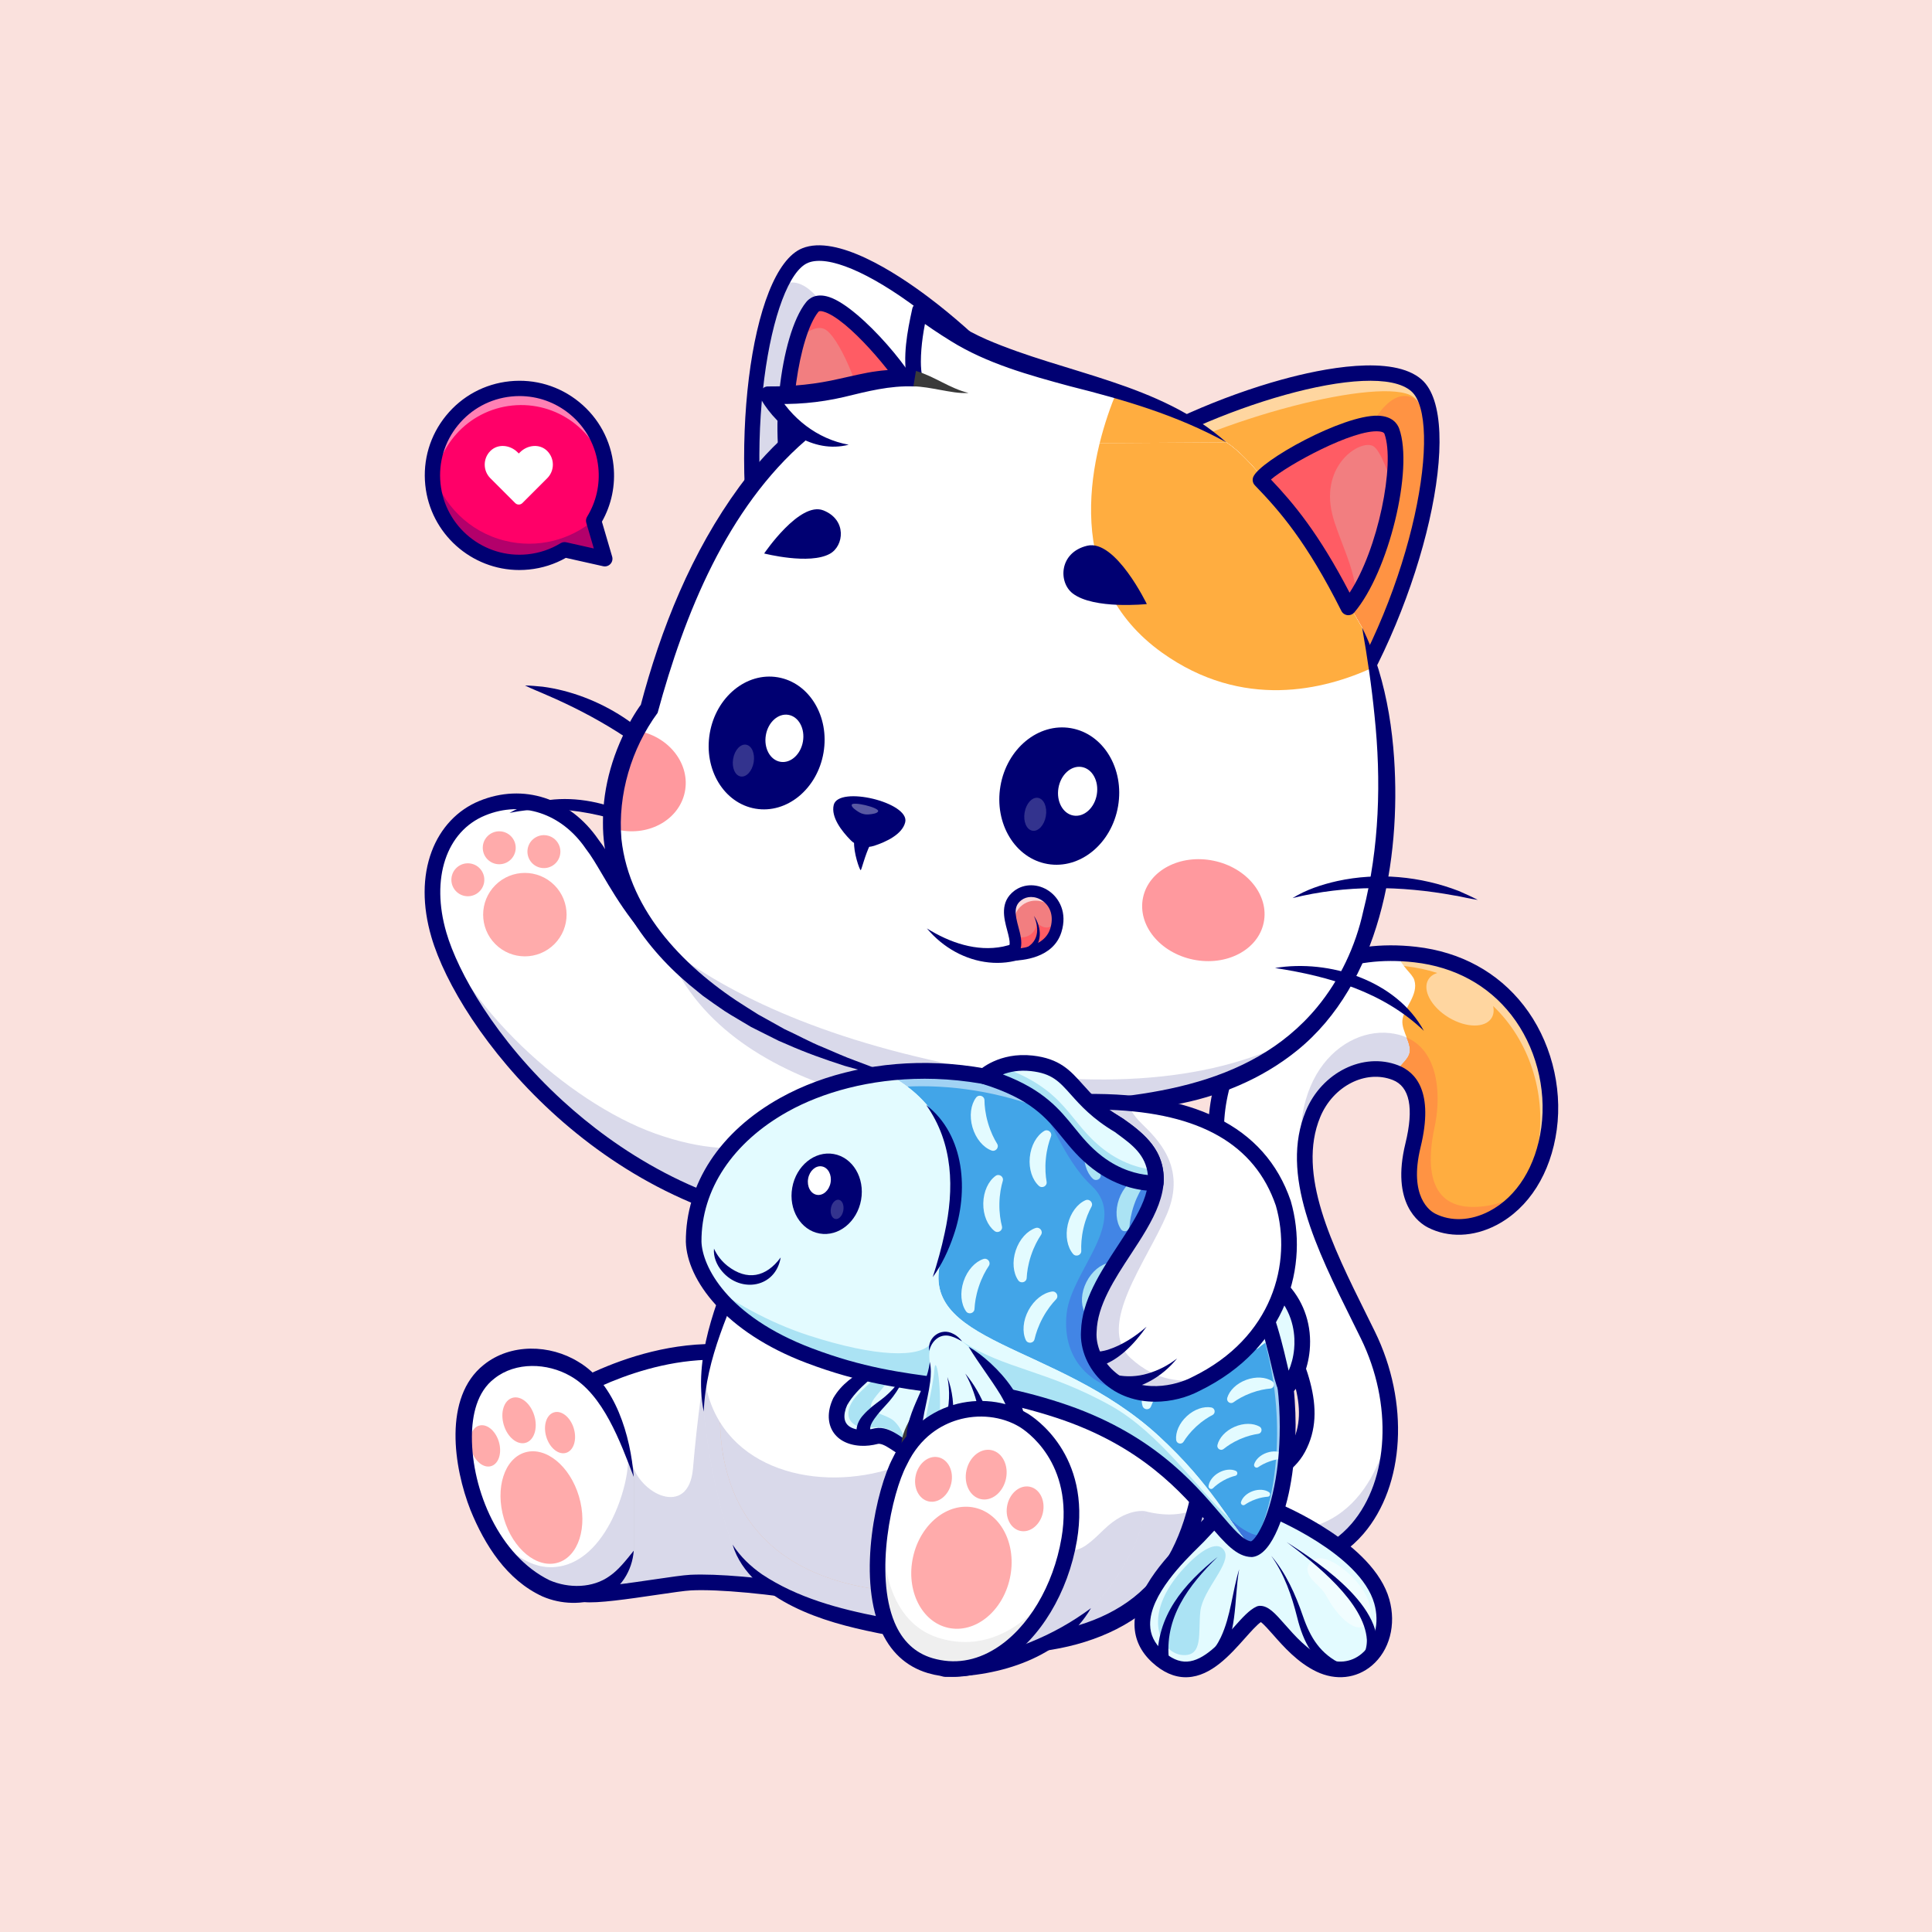 <?xml version="1.0" encoding="UTF-8"?>
<svg id="Réteg_2" data-name="Réteg 2" xmlns="http://www.w3.org/2000/svg" viewBox="0 0 4000 4000">
  <defs>
    <style>
      .cls-1 {
        fill: #000072;
      }

      .cls-1, .cls-2, .cls-3, .cls-4, .cls-5, .cls-6, .cls-7, .cls-8, .cls-9, .cls-10, .cls-11, .cls-12, .cls-13, .cls-14, .cls-15, .cls-16, .cls-17, .cls-18, .cls-19, .cls-20, .cls-21, .cls-22 {
        stroke-width: 0px;
      }

      .cls-2 {
        fill: #ff9343;
      }

      .cls-3 {
        fill: #f27e80;
      }

      .cls-4 {
        fill: #abe3f4;
      }

      .cls-5 {
        fill: #b25b36;
      }

      .cls-6 {
        fill: #3a3a3a;
      }

      .cls-7 {
        fill: #4285e5;
      }

      .cls-8 {
        fill: #ff0068;
      }

      .cls-9 {
        fill: #3c76dd;
      }

      .cls-10 {
        fill: #42a5e8;
      }

      .cls-11 {
        fill: #ffabab;
      }

      .cls-23 {
        opacity: .15;
      }

      .cls-24 {
        opacity: .2;
      }

      .cls-25 {
        opacity: .3;
      }

      .cls-12 {
        fill: #fae1dd;
      }

      .cls-26 {
        opacity: .35;
      }

      .cls-27 {
        opacity: .5;
      }

      .cls-28 {
        opacity: .7;
      }

      .cls-13 {
        fill: #ffad40;
      }

      .cls-14 {
        fill: #ff5c64;
      }

      .cls-15 {
        fill: #e0b299;
      }

      .cls-16 {
        fill: #f9d3b7;
      }

      .cls-17 {
        fill: #ff999e;
      }

      .cls-18 {
        fill: #fff;
      }

      .cls-19 {
        fill: #efefef;
      }

      .cls-20 {
        fill: #c97043;
      }

      .cls-21 {
        fill: #777782;
      }

      .cls-22 {
        fill: #e3fbff;
      }
    </style>
  </defs>
  <g id="Layer_1" data-name="Layer 1">
    <g>
      <rect class="cls-12" width="4000" height="4000"/>
      <g>
        <g>
          <path class="cls-18" d="M2288.96,3173.53c121.76,110.19,404.67,128.4,521.88-8.65,84.06-98.29,88.18-264.55,21.08-401.14-76.92-156.58-169.25-322.79-113.42-457.32,30.97-74.63,108.82-109.52,170.53-85.66,27.56,10.65,62.84,42.3,36.43,150.5-26.68,109.33,20.24,146.51,38.25,155.72,87.27,44.62,220.83-24.59,243.39-190.38,20.98-154.2-71.81-336.87-276.76-360.26-275.47-31.44-420,199.87-412.11,377.45,12.73,286.36,253.71,488.29,169.33,644.61-56.92,105.44-264.39,81.35-353.06-26.1"/>
          <path class="cls-18" d="M2288.95,3173.54c121.77,110.19,404.69,128.4,521.9-8.67,84.03-98.28,88.19-264.56,21.05-401.12-76.89-156.59-169.23-322.8-113.39-457.32,30.96-74.64,108.77-109.53,170.47-85.67h.04c27.57,10.64,62.87,42.29,36.46,150.47-26.7,109.35,20.22,146.54,38.25,155.72,87.24,44.62,220.81-24.59,243.36-190.36,20.98-154.19-71.79-336.86-276.76-360.25-12.93-1.49-25.61-2.4-37.99-2.73-250.72-7.1-381.63,210.94-374.09,380.17,12.71,286.34,253.7,488.28,169.31,644.58-56.9,105.45-264.38,81.37-353.07-26.08l-45.53,201.25Z"/>
          <path class="cls-18" d="M2288.94,3173.52c121.79,110.2,404.7,128.43,521.9-8.65,84.04-98.29,88.2-264.58,21.06-401.12-41.45-84.4-87.38-171.6-112.17-255.14v-.04c-.07-.25-.18-.47-.22-.72-21.03-71.16-26.66-139.63-1-201.42,30.97-74.64,108.77-109.56,170.45-85.69h.07c27.56,10.62,62.87,42.31,36.46,150.46-26.7,109.38,20.2,146.55,38.22,155.74,59.5,30.39,140.52,7.93,193.2-62.01,24.58-32.62,42.99-75.61,50.17-128.36,20.99-154.2-71.8-336.85-276.74-360.24-12.95-1.51-25.62-2.4-38-2.73-250.73-7.11-381.63,210.93-374.1,380.16,12.7,286.36,253.7,488.28,169.3,644.59-56.88,105.46-264.36,81.39-353.07-26.09l-45.54,201.24Z"/>
          <path class="cls-18" d="M2288.94,3173.52c121.79,110.2,404.7,128.43,521.9-8.65,49.52-57.92,71.3-139.41,67.07-224.56v-.07c-2.91-59.32-18.44-120.43-46-176.48-41.45-84.4-87.38-171.6-112.17-255.14v-.04c-.07-.25-.18-.47-.22-.72-21.03-71.16-26.66-139.63-1-201.42,30.97-74.64,108.77-109.56,170.45-85.69h.07c27.56,10.62,62.87,42.31,36.46,150.46-26.7,109.38,20.2,146.55,38.22,155.74,59.5,30.39,140.52,7.93,193.2-62.01,24.58-32.62,42.99-75.61,50.17-128.36,20.99-154.2-71.8-336.85-276.74-360.24-12.95-1.51-25.62-2.4-38-2.73-250.73-7.11-381.63,210.93-374.1,380.16,12.7,286.36,253.7,488.28,169.3,644.59-26.99,50.02-87.85,70.91-153.84,67.53-73.13-3.7-152.58-37.1-199.23-93.62l-45.54,201.24Z"/>
          <g class="cls-23">
            <path class="cls-1" d="M2288.94,3173.52c121.79,110.2,404.7,128.43,521.9-8.65,49.52-57.92,71.3-139.41,67.07-224.56-1.18,10.44-29.17,236.01-232.5,229.01-95.67-3.3-113.93-57.2-111.71-103.42-73.13-3.7-152.58-37.1-199.23-93.62l-45.54,201.24Z"/>
          </g>
          <g class="cls-23">
            <path class="cls-1" d="M2719.52,2507.86c-21.03-71.16-26.66-139.63-1-201.42,30.97-74.64,108.77-109.56,170.45-85.69h.07c27.56,10.62,62.87,42.31,36.46,150.46-26.7,109.38,20.2,146.55,38.22,155.74,59.5,30.39,140.52,7.93,193.2-62.01-24.94,17.19-61.08,33.91-107.44,33.91-98.14,0-94.09-98.07-79.3-165.36,12.78-58.03,16.15-183.01-93.3-194.67-109.34-11.66-241.97,117.81-157.35,369.04Z"/>
          </g>
          <path class="cls-2" d="M2888.97,2220.75h.07c27.56,10.62,62.87,42.31,36.46,150.46-26.7,109.38,20.2,146.55,38.22,155.74,59.5,30.39,140.52,7.93,193.2-62.01-24.94,17.19-61.08,33.91-107.44,33.91-98.14,0-94.09-98.07-79.3-165.36,11.2-50.88,15.18-153.26-57.81-185.52,4.99,12.74,9.33,25.19,4.77,36.06-5.1,12.34-18.26,21.35-28.17,36.71Z"/>
          <path class="cls-13" d="M2888.98,2220.76h.04c27.57,10.64,62.87,42.29,36.46,150.47-26.7,109.35,20.22,146.54,38.25,155.72,87.24,44.62,220.81-24.59,243.36-190.36,20.98-154.19-71.79-336.86-276.76-360.25-12.93-1.49-25.61-2.4-37.99-2.73,9.4,28.99,31.33,41.05,35.84,55.55,9.51,30.67-22.11,58.39-24.62,82.79-2.48,23.79,22.47,50.89,13.59,72.09-5.1,12.35-18.29,21.35-28.16,36.72Z"/>
          <path class="cls-2" d="M2888.97,2220.75h.07c27.56,10.62,62.87,42.31,36.46,150.46-26.7,109.38,20.2,146.55,38.22,155.74,59.5,30.39,140.52,7.93,193.2-62.01-24.94,17.19-61.08,33.91-107.44,33.91-98.14,0-94.09-98.07-79.3-165.36,11.2-50.88,15.18-153.26-57.81-185.52,4.99,12.74,9.33,25.19,4.77,36.06-5.1,12.34-18.26,21.35-28.17,36.71Z"/>
          <g class="cls-27">
            <path class="cls-18" d="M2602.68,2104.6c62.87-65.67,153.05-110.31,268.74-107.04,12.38.32,25.05,1.22,38,2.73,23.58,2.69,45.68,7.5,66.28,14.14-8.04,2.51-14.46,7-18.41,13.53-13.03,21.46,5.78,56.66,41.95,78.59,36.21,21.93,76.08,22.28,89.06.83,4.27-7.03,5.13-15.57,3.01-24.65,76.29,72.77,108.05,180.89,94.84,277.82-7.18,52.68-25.55,95.63-50.06,128.22,7.32-7.18,14.28-15.11,20.81-23.79,24.58-32.62,42.99-75.61,50.17-128.36,20.99-154.2-71.8-336.85-276.74-360.24-12.95-1.51-25.62-2.4-38-2.73-129.26-3.66-226.65,52.5-289.66,130.98Z"/>
          </g>
          <path class="cls-1" d="M2557.28,3278.13c-108.5,0-215.47-34.97-279.17-92.61l21.7-23.98c63.75,57.69,176.44,90.37,287.12,83.31,91.57-5.86,166.72-37.99,211.61-90.48,77.51-90.62,85.26-248.33,18.86-383.5-5.71-11.62-11.5-23.3-17.31-35.01-74.25-149.61-151.03-304.31-96.53-435.64,33.22-80.07,119.03-122.5,191.3-94.55,36.54,14.13,74.24,54.98,46.32,169.41-25.24,103.4,20.48,132.67,29.9,137.49,33.08,16.91,74,15.14,112.29-4.86,57.56-30.07,96.82-93.24,107.71-173.3,11.11-81.68-12.02-168.73-61.88-232.84-48.16-61.93-117.56-99.68-200.69-109.17-138.02-15.77-228.12,37.99-279.4,85.84-75.18,70.15-119.13,175.45-114.72,274.82,5.84,131.38,61.32,245.3,110.27,345.8,56.75,116.51,105.75,217.13,57.13,307.21-22.98,42.57-68.86,69.26-129.2,75.16-92.15,9.01-195.2-31.56-250.57-98.65l24.95-20.59c48.14,58.34,141.72,94.95,222.48,87.05,49.29-4.82,86.18-25.53,103.88-58.33,40.74-75.47-2.72-164.71-57.75-277.68-50.33-103.33-107.37-220.45-113.51-358.53-4.83-108.56,43.06-223.48,124.96-299.9,56.26-52.5,154.88-111.49,305.13-94.33,91.97,10.5,168.94,52.5,222.56,121.45,55.08,70.83,80.65,166.93,68.39,257.05-12.33,90.59-57.81,162.61-124.79,197.61-47.7,24.92-99.44,26.74-141.99,5-18.57-9.5-76.82-50.11-46.59-173.95,17.95-73.56,9.02-117.82-26.56-131.58-56.02-21.66-123.21,12.79-149.76,76.78-48.85,117.74,24.59,265.74,95.63,408.87,5.83,11.75,11.65,23.46,17.37,35.13,71.93,146.42,62.34,318.63-23.31,418.78-50.62,59.18-133.77,95.32-234.13,101.73-10.56.68-21.15,1.01-31.72,1.01Z"/>
        </g>
        <path class="cls-20" d="M1864.32,2195.92c-516.33-121.92-569.91-360.99-638.35-448.07-59.65-87.25-151.69-105.67-227.53-74.57-81.88,33.58-127.31,133.78-89.77,262.14,55.93,192.4,343.43,556.97,773.21,603.5l182.45-343.01Z"/>
        <path class="cls-18" d="M899.4,1895.06c2.15,13.11,5.24,26.56,9.27,40.38,52.46,180.37,308.53,512.2,694.56,591.21,25.65,5.26,51.86,9.37,78.63,12.28l182.45-343.02c-516.34-121.92-569.91-360.98-638.32-448.08-59.64-87.24-151.7-105.66-227.56-74.57-73.06,29.98-117.11,113.01-99.03,221.8Z"/>
        <path class="cls-18" d="M1864.3,2195.9l-39.78,74.75-142.67,268.28c-26.76-2.91-52.96-6.99-78.63-12.29-386.01-79-642.08-410.83-694.55-591.18-4.04-13.83-7.11-27.29-9.26-40.39-18.07-108.79,25.95-191.83,99.01-221.83,75.88-31.05,167.94-12.65,227.57,74.59,38.33,48.8,72,145.34,185.12,242.24,88.7,76,226.24,152.21,453.2,205.82Z"/>
        <g class="cls-23">
          <path class="cls-1" d="M899.4,1895.06c2.15,13.11,5.24,26.56,9.27,40.38,52.46,180.37,308.53,512.2,694.56,591.21,21.27-84.02,43.38-177.56,41.97-180.89-2.59-6.13-87.71,72.94-288.93,1-179.69-64.22-403.6-267.28-456.87-451.7Z"/>
        </g>
        <path class="cls-1" d="M1681.89,2555.1c-.58,0-1.17-.03-1.76-.1-443.76-48.04-731.54-424.3-786.99-615.06-18.82-64.35-18.66-125.49.48-176.78,18.29-49,53.33-86.24,98.68-104.84,90.96-37.32,187.75-5.92,246.71,79.96,11.77,15.07,22.77,33.74,35.49,55.32,63.07,107.06,168.64,286.25,593.53,386.58,8.69,2.05,14.07,10.76,12.02,19.45-2.05,8.7-10.77,14.07-19.45,12.02-438.32-103.5-548.27-290.13-613.96-401.64-12.25-20.79-22.82-38.74-33.38-52.18-.22-.28-.43-.57-.63-.87-49.97-73.09-131.63-100.07-208.05-68.73-80.83,33.15-113.14,130.66-80.39,242.64,23.44,80.62,100.82,220.38,241.79,349.05,105.98,96.73,281.81,217.39,517.63,242.92,8.88.96,15.3,8.94,14.34,17.82-.9,8.29-7.91,14.43-16.06,14.43Z"/>
        <g>
          <circle class="cls-11" cx="1086.67" cy="1893.66" r="86.38" transform="translate(-1020.74 1323.03) rotate(-45)"/>
          <circle class="cls-11" cx="968.66" cy="1821.57" r="34.11" transform="translate(-989.2 2472.11) rotate(-80.38)"/>
          <circle class="cls-11" cx="1126.17" cy="1763.1" r="34.11" transform="translate(-645.52 650.49) rotate(-25.3)"/>
          <circle class="cls-11" cx="1033.69" cy="1755.38" r="34.11" transform="translate(-744.07 2750.08) rotate(-88.74)"/>
        </g>
        <path class="cls-21" d="M1210.35,3300.8c40.14,4.78,182.99-22.42,219.7-24.23,54.42-2.67,159.54,6.2,273.1,25.35,0,0-128.17-440.87-127.82-491.84-212.48-50.96-418.37,87.93-418.37,87.93,0,0-1.78,396.23,53.39,402.79Z"/>
        <path class="cls-18" d="M1164.37,3116.66c6.91,92.97,20.19,181.08,45.98,184.12,40.13,4.79,182.98-22.42,219.7-24.21,54.43-2.68,159.55,6.21,273.12,25.35,0,0-128.19-440.87-127.82-491.84-37.29-8.94-74.41-12.06-110.2-11.05-168.24,4.55-308.17,98.99-308.17,98.99,0,0-.49,112.55,7.39,218.65Z"/>
        <g class="cls-23">
          <path class="cls-1" d="M1164.37,3116.66c6.91,92.97,20.19,181.08,45.98,184.12,40.13,4.79,182.98-22.42,219.7-24.21,54.43-2.68,159.55,6.21,273.12,25.35,0,0-128.19-440.87-127.82-491.84-37.29-8.94-74.41-12.06-110.2-11.05-8.29,48.01-21.2,132.86-30.38,241.23-8.81,104.19-113.73,52.8-127.46-15.35-14.22-70.59-49.55-91.07-49.55-91.07,0,0-48.21,92.37-93.38,182.82Z"/>
        </g>
        <path class="cls-1" d="M1703.15,3318.09c-.89,0-1.79-.08-2.69-.22-107.12-18.06-212.94-27.94-269.62-25.14-12.7.62-41.25,4.82-71.47,9.27-57.84,8.5-123.4,18.14-150.94,14.87h0c-24.85-2.96-49.51-31.52-61.61-218.87-6.41-99.29-6.04-199.06-6.04-200.05.02-5.35,2.69-10.34,7.13-13.33,8.65-5.83,214.28-142.27,431.19-90.25,7.31,1.75,12.45,8.32,12.4,15.84-.24,35.66,75.93,310.91,127.18,487.22,1.56,5.34.25,11.11-3.45,15.27-3.1,3.48-7.5,5.42-12.08,5.42ZM1213.12,3284.83c24.07,2.43,91.88-7.54,141.55-14.84,32.37-4.76,60.32-8.87,74.59-9.57,54.26-2.66,150.86,5.67,251.25,21.43-26.73-92.67-109.22-381.79-120.15-458.55-177.42-36.82-350.44,61.04-387.23,83.61.07,25.34.68,101.47,5.36,179.23,10.36,172,30.85,195.75,34.63,198.7Z"/>
        <path class="cls-21" d="M1312.08,3210.66c-20.21,50.25-54.23,97.92-140.29,89.08-125.25-12.87-235.88-218.25-206.84-377.07,21.55-117.86,156.35-143.99,244.68-74.61,41.64,32.71,81.15,108.88,102.45,209.53v153.08Z"/>
        <path class="cls-18" d="M1001.43,3148.29c39.41,81.49,102.74,144.51,170.34,151.43,86.1,8.83,120.1-38.83,140.29-89.07v-153.07c-1.11-5.19-2.26-10.34-3.42-15.4l-.04-.04c-21.88-92.98-59.52-163.06-98.97-194.08-88.32-69.37-223.15-43.23-244.68,74.61-13.36,73.14,2.89,156.09,36.48,225.64Z"/>
        <g class="cls-25">
          <path class="cls-18" d="M960.82,2994.69c.62-12.03,2-23.92,4.13-35.55,21.53-117.83,156.36-143.97,244.68-74.61,39.46,31.02,80.55,80.07,102.43,173.05-1.11-5.19-2.26-10.34-3.42-15.4l-.04-.04c-21.88-92.98-59.52-163.06-98.97-194.08-88.32-69.37-223.15-43.23-244.68,74.61-4.26,23.26-5.5,47.53-4.13,72.03Z"/>
        </g>
        <g class="cls-23">
          <path class="cls-1" d="M1001.43,3148.29c39.41,81.49,102.74,144.51,170.34,151.43,86.1,8.83,120.1-38.83,140.29-89.07v-153.07c-1.11-5.19-2.26-10.34-3.42-15.4l-9.36-25.34c7.4,38.6-38.02,222.07-154.23,227.81-55.23,2.73-104.87-42.34-143.62-96.35Z"/>
        </g>
        <ellipse class="cls-11" cx="1121" cy="3121.2" rx="81.04" ry="119.08" transform="translate(-841.25 447.6) rotate(-16.52)"/>
        <ellipse class="cls-11" cx="1004.31" cy="2993.54" rx="29.77" ry="43.74" transform="translate(-809.76 409.15) rotate(-16.52)"/>
        <ellipse class="cls-11" cx="1159.51" cy="2966.05" rx="29.77" ry="43.74" transform="translate(-795.54 452.15) rotate(-16.52)"/>
        <ellipse class="cls-11" cx="1074.65" cy="2940.6" rx="33.03" ry="48.54" transform="translate(-791.81 426.97) rotate(-16.52)"/>
        <path class="cls-1" d="M1312.08,3210.66c-2.89,40.69-27.11,81.05-66.16,96.88-39.2,15.59-84.35,14.41-122.86-2.32-73.95-34.02-119.38-106.31-148.96-178.76-34.71-88.29-57.01-233.41,27.41-300.7,55.45-44.84,137.21-42.54,195.98-6.21,76.97,45.21,108.23,154.41,114.59,238.03-27.68-71.9-63.01-170.56-131.58-208.9-47.59-27.09-112.69-29.54-156.62,5.15-36.69,27.75-46.62,76.49-46.83,120.66-.49,111.63,57.21,246.63,160.74,297.26,39.56,17.11,89.38,16.77,124.83-9.05,18.15-12.56,33.09-31.79,49.46-52.05h0Z"/>
        <path class="cls-5" d="M2060.82,3392.45c46.47,5.44,78.03,10.85,108.17,5.89,97.89-16.17,172.34-50.93,225.51-109.59,50.49-55.61,81.8-132.7,95.86-235.71.28-2.07.57-4.14.77-6.21-11.74,34.32-26.73,62.19-45.57,71.45-21.41,10.48-44.11,16.04-74.9,10.48-51.67-9.38-230.1,176.97-309.83,263.69Z"/>
        <path class="cls-18" d="M1457.01,2922.74s7.03,73.8,23.81,151.04c17.91,82.27,35.87,124.11,35.87,124.11,71.23,157.09,387.43,181.79,490.94,189.4,78.02,5.74,120.95,17.72,161.34,11.08,167.86-27.71,264.73-110.49,307.04-273.82,5.82-22.32,10.58-46.13,14.36-71.5,41.84-280.11-118.26-545.11-185.93-752.54-15.81-48.47-26.58-93.79-28.57-135.43-11.86-250.41-531.68-146.71-602.44-20.49l-10.77,79.89-9.17,68.1c-75.6,249.43-177.58,413.27-195.1,559.67-2.85,23.89-3.47,47.26-1.37,70.49Z"/>
        <g class="cls-23">
          <path class="cls-1" d="M1852.59,2195l-39.78,74.75c-13.62,1.82-21.91,2.55-21.91,2.55-164.54-43.54-319.22-126.05-392.88-269.01.4-4.81.85-9.5,1.37-14.11,88.7,76,226.24,152.21,453.2,205.82Z"/>
        </g>
        <g class="cls-23">
          <path class="cls-1" d="M1457.01,2922.74s7.03,73.8,23.81,151.04c17.91,82.27,35.87,124.11,35.87,124.11,71.23,157.09,387.43,181.79,490.94,189.4,78.02,5.74,120.95,17.72,161.34,11.08,167.86-27.71,264.73-110.49,307.04-273.82-27.98,11.86-61.51,15.49-105.34,4.21-62.37-16.04-238.74-245.41-450.11-121.34-166.77,97.88-432.08,61.7-462.17-155.18-2.85,23.89-3.47,47.26-1.37,70.49Z"/>
        </g>
        <path class="cls-15" d="M1490.73,2944.63c.43,25.68,2.97,51.6,8.16,77.43,72.63,361.6,560.49,270.62,622.62,249.27,67.36-23.14,67.32-139.72,41.57-274.92-70.68-30.79-153.5-41.25-242.52,11.01-139.41,81.8-347.63,69.98-429.82-62.8Z"/>
        <path class="cls-18" d="M1603.78,2543.7c-39.83,98.04-142.73,289.9-104.89,478.36,72.61,361.6,560.49,270.63,622.61,249.27,176.12-60.57-108.6-759.98-108.6-759.98,0,0-29.8-149.87-168.06-177.05-142.85-28.08-194.42,94.59-241.06,209.4Z"/>
        <g class="cls-23">
          <path class="cls-1" d="M1490.73,2944.63c.43,25.68,2.97,51.6,8.16,77.43,72.63,361.6,560.49,270.62,622.62,249.27,67.36-23.14,67.32-139.72,41.57-274.92-70.68-30.79-153.5-41.25-242.52,11.01-139.41,81.8-347.63,69.98-429.82-62.8Z"/>
        </g>
        <path class="cls-1" d="M1673.44,2144.6c39.55-100.24,224.06-140.7,321.28-149,89.75-6.58,202.58,1.24,265.04,75.28,21.33,26.01,32.61,60.04,33.7,93.18,1.27,28.13,6.53,56.48,13.68,84.6,39.21,143.31,109.91,276.1,154.23,418.4,47.52,143.47,71.11,299.92,34.52,449.02-14.03,60.19-37.05,119.58-75.81,168.86-57.73,75.63-150.44,115.38-242.08,130.53-30.99,6.32-63.89,2.15-94.42-1.61-89.28-11.72-178.7-14.29-267.29-33-59.53-12.02-119.02-27.26-173.84-54.51-53.73-26.7-108.19-68.94-125.74-128.46,16.34,25.39,37.73,45.47,61.38,61.87,72.94,48.38,158.77,71.32,244.51,87.93,87.12,16.97,177.32,18.89,265.47,29.45,28.38,3.23,55.77,7.56,83.6,2.02,84.83-14.16,166.7-48.48,220.17-116.56,53.65-67.96,75.2-154.93,85.28-240.34,12.09-116.59-10.37-234.11-46.66-345.19-36.63-113.29-87.44-220.92-128.93-333.06-20.79-57.48-39.7-116.17-43.27-178.24-3.54-92.6-93.72-127.16-174.48-133.54-115.37-9.05-232.91,16.69-337.92,64.44-26.44,12.58-52.06,25.94-72.4,47.94h0Z"/>
        <path class="cls-1" d="M1457,2922.74c-21.89-111.65,25.04-223.57,65.25-325.26,30.64-74.06,66.42-154.58,98.06-228.51,11.08-25.37,21.62-50.97,33.16-76.4-19.49,109.64-59.12,214.81-101.32,317.21-40.77,102.13-90.69,201.01-95.15,312.96h0Z"/>
        <path class="cls-16" d="M1926.1,3214.98s.1.15.25.51c-.15-.3-.25-.51-.25-.51Z"/>
        <path class="cls-18" d="M1956.07,3455.45c16.29,2.11,196.75-5.04,302.73-125.96,0,0,90.66-84.04,111.86-200.73,34.53-190.05-80.18-268.85-80.18-268.85-194.76-69.66-305.2,132.5-305.2,132.5,0,0-3.25,32.94-7.72,81.24-12.19,132.37-33.47,380.27-21.49,381.81Z"/>
        <g class="cls-23">
          <path class="cls-1" d="M1956.07,3455.45c16.29,2.11,196.75-5.04,302.73-125.96,0,0,90.66-84.04,111.86-200.73,0,0-38.26-7.51-84.81,37.73-36.56,35.54-70.03,67.55-92.37,14.74-22.34-52.8-17.79-82.21-44.19-128.19-10.48-18.24-85.3-3.66-171.73,20.59-12.19,132.37-33.47,380.27-21.49,381.81Z"/>
        </g>
        <path class="cls-1" d="M2258.8,3329.48c-60.23,102.54-188.77,141.83-301.89,142.28-2.5-.07-5.57-.58-8.22-1.87-4.33-2.04-7.02-5.53-8.83-9.55-2.26-5.44-2.66-11.46-3.06-16.93-1.29-85,8.07-168.45,14.18-252.58,6.97-68.57,9.78-138.25,20.09-206.17,29.51-56.97,77.2-104.83,135.61-131.86,57.4-27.55,129.68-25.77,183.8,7.12-29.63-4.41-59.29-6.63-88.54-2.42-79.42,9.8-143.5,63.78-190.2,125.65-4.25,5.62-8.71,11.78-12.3,17.02l1.9-6.16c-12.48,132.56-25.49,266.09-31.88,398.89-.54,18.28-1.55,36.46.07,53.59.1.68.21,1.4.28,1.67.04.22.05.15,0,.03-1.4-4.65-7.55-8.51-11.56-8.77,10.77.34,21.47-.57,32.39-1.81,97.06-13.32,188.96-49.16,268.15-108.13h0Z"/>
        <g>
          <g>
            <path class="cls-1" d="M1408.97,1615.99c-81.26-76.31-175.82-133.5-277.6-177.2-14.59-6.6-29.62-12.15-44.43-19.64,12.27.31,24.54,1.38,36.77,2.61,113,14.85,236.35,88.66,285.26,194.22h0Z"/>
            <path class="cls-1" d="M1379.83,1735.12c-102.68-43.94-213.14-75.06-324.94-52.05,101.47-57.82,241.06-22.33,324.94,52.05h0Z"/>
            <g>
              <path class="cls-18" d="M1586.78,1236.85l273.03-158.47,315.5-183.07c-128.73-184.45-405.37-407.89-508.26-366.27-19.49,7.91-37.34,30.29-52.76,63.66-57.88,125.13-81.45,403.95-27.51,644.16Z"/>
              <g class="cls-23">
                <path class="cls-1" d="M1586.78,1236.85l273.03-158.47c-37.8-167.72-137.87-553.37-245.52-485.68-57.88,125.13-81.45,403.95-27.51,644.16Z"/>
              </g>
              <g class="cls-27">
                <path class="cls-18" d="M1607.87,607.55c11.68-18.42,24.51-30.96,38.06-36.46,99.08-40.13,358.96,165.34,493.12,345.26l36.26-21.05c-128.73-184.45-405.37-407.89-508.26-366.27-22.23,8.99-42.38,36.99-59.18,78.52Z"/>
              </g>
              <path class="cls-1" d="M1586.78,1253.02c-7.4,0-14.07-5.11-15.76-12.63-66.39-295.52-18.47-682.45,89.94-726.33,71.59-28.97,193.79,50.47,260.25,100.41,100.91,75.83,203.35,179.89,267.35,271.59,5.11,7.32,3.32,17.4-4.01,22.52-7.33,5.11-17.4,3.32-22.52-4.01-62.17-89.08-161.89-190.33-260.25-264.24-102.28-76.85-187.76-112.86-228.69-96.28-77.71,31.45-140.68,376.96-70.52,689.26,1.96,8.71-3.52,17.37-12.23,19.32-1.19.27-2.39.4-3.56.4Z"/>
              <path class="cls-3" d="M1642.1,1008.91c61.04-59.76,110.45-99.26,152.66-127.93,37.01-25.06,68.45-41.75,97.35-56.27-1.49-32.56-170.41-238.92-210.49-188.99-11.99,14.93-22.55,38.88-31.14,68.02-26.72,90.23-34.73,230.12-8.38,305.18Z"/>
              <path class="cls-14" d="M1650.48,703.73c15.58-14.14,38.45-30.18,55.71-22.81,29.38,12.56,77.26,125.1,88.57,200.06,37.01-25.06,68.45-41.75,97.35-56.27-1.49-32.56-170.41-238.92-210.49-188.99-11.99,14.93-22.55,38.88-31.14,68.02Z"/>
              <path class="cls-1" d="M1635.28,1038.22l-8.42-23.95c-36.11-102.7-12.48-320.65,42.14-388.68h0c6.23-7.76,20.69-19.45,47.66-10.64,66.06,21.59,189.88,171.08,191.58,209.05l.47,10.47-9.36,4.71c-63.12,31.71-134.1,71.84-245.92,181.29l-18.14,17.76ZM1694.22,645.84c-40.21,50.08-67,228.02-43.87,332.68,97.17-92.1,163.6-131.9,222.14-161.98-19.89-39.26-118.23-158.44-168.23-171.54-7.73-2.03-9.36-.02-10.05.84h0Z"/>
            </g>
            <path class="cls-13" d="M2307.25,956.63l321.17,373.58,138.8,161.44c142.78-216.19,216.24-503.52,192.66-634.52-4.85-26.95-13.8-47.24-27.1-59.01-86.67-76.63-435.48,32.28-625.53,158.51Z"/>
            <path class="cls-2" d="M2628.42,1330.21l138.8,161.44c142.78-216.19,216.24-503.52,192.66-634.52-27.04-41.02-73.99-73.11-132.63,44.53-60.8,121.82-148.72,316.36-198.83,428.55Z"/>
            <g class="cls-27">
              <path class="cls-18" d="M2307.25,956.63l20.25,23.53c195.03-116.55,534.49-201.41,597.63-159.16,51.33,34.35,24.53,223.92-15.43,373.59,61.43-183.75,73.5-351.93,23.08-396.47-86.67-76.63-435.48,32.28-625.53,158.51Z"/>
            </g>
            <path class="cls-1" d="M2767.19,1507.81c-3.06,0-6.15-.87-8.9-2.68-7.45-4.92-9.5-14.95-4.58-22.41,176.63-267.41,233.88-614.62,168.37-672.51-77.71-68.67-418.01,35.13-605.89,159.88-7.44,4.94-17.48,2.91-22.42-4.53-4.94-7.44-2.92-17.48,4.53-22.42,94.48-62.73,230.96-123.06,356.2-157.44,82.27-22.58,229.2-52.58,289,.27,91.23,80.62,4.5,461.28-162.8,714.58-3.11,4.71-8.26,7.26-13.51,7.26Z"/>
            <path class="cls-18" d="M2286.41,802.46c-103.09-22.87-295.37-64.97-486.82,13.17-271.82,94.82-406.5,462.26-455.39,651.78-22.81,29.79-97.96,150.83-72.26,297.26,28.32,156.38,193.75,390.31,707.97,496.04,455.95,83.71,771.08-30.19,857.66-363.22,62.32-228.18,27.33-463.81-17.37-597.77,0,0-179.21-318.29-281.19-383.85-77.12-49.58-252.6-113.4-252.6-113.4Z"/>
            <path class="cls-18" d="M2837.57,1897.5c-86.56,332.99-401.69,446.92-857.66,363.18-514.21-105.73-679.64-339.64-707.96-496.01-2.99-17.09-4.63-33.83-5.07-50.12-2.62-84.27,25.04-156.47,49.25-202.15,11.22-21.19,21.69-36.65,28.06-45,48.9-189.52,183.59-556.97,455.4-651.78,191.44-78.14,383.75-36.04,486.81-13.15,0,0,175.5,63.8,252.62,113.4,101.98,65.55,281.17,383.85,281.17,383.85,44.71,133.96,79.71,369.59,17.38,597.78Z"/>
            <path class="cls-18" d="M2837.57,1897.5c-86.56,332.99-401.69,446.92-857.66,363.18-514.21-105.73-679.64-339.64-707.96-496.01-2.99-17.09-4.63-33.83-5.07-50.12-2.62-84.27,25.04-156.47,49.25-202.15,11.22-21.19,21.69-36.65,28.06-45,48.9-189.52,183.59-556.97,455.4-651.78,191.44-78.14,383.75-36.04,486.81-13.15,0,0,175.5,63.8,252.62,113.4,101.98,65.55,281.17,383.85,281.17,383.85,44.71,133.96,79.71,369.59,17.38,597.78Z"/>
            <g class="cls-23">
              <path class="cls-1" d="M2697.48,2141.31c-151.37,140.22-400.39,177.63-717.56,119.38-343.15-70.56-530.97-198.21-626.4-321.78,125.63,105.78,321.88,204.4,619.76,265.65,301.06,55.32,548.82,35.78,724.19-63.24Z"/>
            </g>
            <path class="cls-13" d="M2843.01,1381.85c-101.27,46.78-270.18,88.83-437.32-30.74-202.83-145.07-155.08-391.88-94.11-539.23,51.33,19.56,168.33,65.96,227.45,103.99,101.98,65.53,281.15,383.83,281.15,383.83,8.1,24.26,15.89,51.87,22.83,82.14Z"/>
            <path class="cls-13" d="M2539.02,915.88l-262.29,1.63c9.72-39.35,22.46-75.99,35.76-107.85,73.36,22.88,146.78,51.98,226.53,106.22Z"/>
            <path class="cls-1" d="M2676.08,1859.41c28.21-17.51,60.3-28.06,92.72-35.33,83.47-18.24,172.06-10.04,251.56,20.65,13.21,5.78,26.51,11.78,39.29,18.39-8.23-1.26-16.3-2.8-24.32-4.38-7.75-1.41-16.12-3.71-23.98-4.66-110.81-20.51-225.22-22.09-335.27,5.33h0Z"/>
            <path class="cls-1" d="M2639.8,2004.14c112.35-18.65,251.55,25.78,308.13,130.08-83.8-80.25-195.92-112.95-308.13-130.08h0Z"/>
            <g>
              <ellipse class="cls-1" cx="2193.04" cy="1648.17" rx="142.67" ry="123.54" transform="translate(198.65 3531.85) rotate(-80.29)"/>
              <ellipse class="cls-18" cx="2231.07" cy="1638.2" rx="50.99" ry="40.28" transform="translate(240.08 3561.06) rotate(-80.29)"/>
              <g class="cls-24">
                <ellipse class="cls-18" cx="2143.31" cy="1685.86" rx="34.51" ry="22.31" transform="translate(120.15 3514.17) rotate(-80.29)"/>
              </g>
            </g>
            <g>
              <ellipse class="cls-1" cx="1587.2" cy="1538.21" rx="137.95" ry="119.46" transform="translate(-196.64 2843.28) rotate(-80.29)"/>
              <ellipse class="cls-18" cx="1623.97" cy="1528.58" rx="49.31" ry="38.95" transform="translate(-156.58 2871.52) rotate(-80.29)"/>
              <g class="cls-24">
                <ellipse class="cls-18" cx="1539.1" cy="1574.66" rx="33.37" ry="21.57" transform="translate(-272.55 2826.18) rotate(-80.29)"/>
              </g>
            </g>
            <path class="cls-1" d="M2374.38,1250.63s-64.81-134.63-123.29-120.8c-58.48,13.83-60.25,75.7-30.17,98.82,43.7,33.59,153.45,21.98,153.45,21.98Z"/>
            <path class="cls-1" d="M1582.12,1145.91s73.55-108.71,122.61-89.21c49.06,19.5,42.68,73.5,13.57,89.75-42.27,23.6-136.18-.53-136.18-.53Z"/>
            <path class="cls-1" d="M1726.13,1666.58c-6.09,25.16,16.59,54.18,34.92,72.76,12.69,12.87,31.62,17.44,48.78,11.8,24.8-8.16,58.22-23.6,64.31-48.77,9.88-40.87-138.12-76.66-148.01-35.79Z"/>
            <g class="cls-26">
              <path class="cls-18" d="M1763.38,1666.22c-1.13,4.65,8.26,11.28,15.64,15.68,5.11,3.05,12.11,4.74,18.05,4.36,8.58-.54,19.95-2.15,21.07-6.8,1.83-7.56-52.93-20.8-54.76-13.24Z"/>
            </g>
            <path class="cls-3" d="M2609.69,993.56c49.98,51.71,108.1,116.99,181.9,263.98,5.56-6.51,11.02-13.9,16.24-22,36.79-56.39,65.76-147.23,76.67-224.78,6.82-48.27,6.72-91.37-2.85-117.88-22.12-61.47-259.27,70.66-271.95,100.68Z"/>
            <path class="cls-14" d="M2609.69,993.56c49.98,51.71,108.1,116.99,181.9,263.98,5.56-6.51,11.02-13.9,16.24-22-.52-56.61-37.89-122.29-49.66-171.45-24.41-101.99,57.4-154.16,84.3-140.79,15.94,7.93,34.59,63.27,42.02,87.46,6.82-48.27,6.72-91.37-2.85-117.88-22.12-61.47-259.27,70.66-271.95,100.68Z"/>
            <path class="cls-1" d="M2791.58,1273.71c-.64,0-1.29-.04-1.94-.12-5.38-.65-10.08-3.96-12.51-8.8-72.06-143.57-127.96-207.15-179.05-259.98-4.5-4.66-5.79-11.56-3.27-17.53,14.24-33.74,185.83-128.52,257.83-126.64,30.39.82,40.75,17.12,44.22,26.76h0c30.18,83.84-21.95,297.27-92.97,380.62-3.09,3.63-7.6,5.68-12.31,5.68ZM2631.38,992.81c47.23,49.71,98.89,111.54,162.79,234.27,59.12-89.38,94.5-266.93,72.26-328.72h0c-.38-1.05-1.54-4.26-11.3-5.19-53.16-5.04-189.71,69.87-223.75,99.63Z"/>
            <ellipse class="cls-17" cx="2491.39" cy="1884.35" rx="104.51" ry="127.57" transform="translate(143.88 3945.17) rotate(-78.38)"/>
            <path class="cls-17" d="M1417.85,1639.8c-11.63,56.54-72.82,91.7-136.7,78.56-4.88-1-9.67-2.26-14.28-3.8-2.62-84.27,25.04-156.47,49.25-202.15,2.38.33,4.74.74,7.12,1.23,63.88,13.13,106.23,69.62,94.6,126.16Z"/>
            <path class="cls-1" d="M2148.54,2283.14c206.3-9.61,436.89-27.37,578.08-197.49,47.37-57.28,80.07-126.68,95.89-199.29,33.47-132.01,37.47-270.02,23.27-405.08-5.97-60.44-14.79-120.52-25.56-181.57,14,27.73,24.96,56.95,34.03,86.68,18.09,59.62,27.94,121.49,32.14,183.61,14.03,209.08-29.42,466.15-200.85,604.9-147.69,119.59-356.73,145.19-537,108.23h0Z"/>
            <path class="cls-1" d="M2284.66,810.35c-94.59-13.98-188.12-28.18-283.45-22.24-53.13,2.95-106.9,12.99-157.51,29.44-37.64,13.4-75.83,27.38-110.06,47.65-22.82,13.43-44.36,29.06-64.91,45.96-163.6,140.87-251.7,360.45-307.18,564.7-54.42,74.03-82.71,169.41-74.97,261.03,16.26,152.43,135.99,271.95,260.9,349.43,4.41,2.55,18.01,11.55,22.44,14.14,14.13,7.55,40.2,22.58,54.21,30.21,26.81,12.17,53.08,27.01,80.47,37.92,21.69,9.09,43.82,19.34,66.02,27.29,44.03,17.22,90.65,32.8,135.33,48.19-35.28-7.08-71.03-13.26-105.75-23.05-12.23-3.55-40.66-11.09-52.3-14.51-40.15-13.05-80.34-27.21-118.93-44.44,0,0-16.73-7.15-16.73-7.15-14.6-7.37-42.36-21.12-57.05-28.6-17.81-10.96-37.31-21.72-54.83-33.01-11.24-7.41-34.62-24.02-45.06-31.59-7.19-5.78-21.35-17.47-28.51-23.26-98.58-82.8-179.61-202.69-178.42-335.69-.31-75.31,22.31-149.9,59.78-214.83,6.37-10.89,12.97-21.43,20.98-32.02l-3.3,6.78c42.38-161.32,105.85-319.69,205.05-455.2,66.5-90.34,155.19-170.56,262.75-207.84,58.78-23.18,121.66-37.72,184.63-42.87,48.61-3.66,98.74-3.34,147.07,2.6,55.23,6.27,109.89,18.82,162.84,35.21,9.24,3.46,6.54,16.75-3.55,15.77h0Z"/>
            <path class="cls-18" d="M2539.01,915.86c-177.85-120.99-324.22-116.93-508.99-197.76-46.11-20.17-125.63-74.89-125.63-74.89,0,0-22.27,88.09-10.7,140.73-109.74-8.08-150.31,38.25-302.9,33.85,25.89,44.8,81.89,105.44,166.34,102.96l781.88-4.89Z"/>
            <path class="cls-13" d="M2539.02,915.88l-262.29,1.63c9.72-39.35,22.46-75.99,35.76-107.85,73.36,22.88,146.78,51.98,226.53,106.22Z"/>
            <path class="cls-1" d="M2539.01,915.86c-102.43-56.31-210.94-87.95-323.66-116.21-84-22.71-172.31-46.98-247.21-93.84-25.13-15.48-49.21-31.79-72.91-49.27l24.85-9.36c-7.69,32.86-13.39,67.62-13.52,101.41,0,11.08.84,21.99,2.94,31.88,2.36,10.34-6.44,20.45-16.98,19.6-50.48-2.05-96.21,10.1-145.62,22.01-50.73,11.86-104.51,16.53-156.6,13.44,0,0,15.86-26.6,15.86-26.6,31.34,56.97,86.02,100.11,150.99,111.84-73.72,19.14-145.48-32.64-181.69-94.09-7.51-11.57,2.24-27.65,15.86-26.6,49.9.27,98.41-4.63,147.1-15.99,22.94-4.96,52.99-12.5,76.15-15.41,26.49-3.81,53.91-4.11,80.33-.85l-16.98,19.6c-9.12-50,.13-99.37,10.81-148.15,2.2-11.04,15.93-16.06,24.85-9.37,42.14,25.65,83.9,53.33,129.08,72.99,164.25,71.08,357.78,89.69,496.37,212.98h0Z"/>
            <g>
              <path class="cls-18" d="M1893.7,783.94c37.7,6.31,81.3,28.2,111.6,29.61"/>
              <path class="cls-6" d="M1896.37,767.99c39.6,11.74,69.61,36.06,108.93,45.56-19.52,1.39-39.39-2.92-58.52-6.27-19.1-3.49-38.18-7.14-55.75-7.39l5.34-31.9h0Z"/>
            </g>
          </g>
          <g>
            <path class="cls-1" d="M1919.08,1922.19c46.95,29.38,102.91,48.72,157.6,37.6,31.37-6.59,58.18-22.02,84.42-41.13,7.25-5.41,17.57-3.84,22.86,3.51,4.68,6.48,3.87,15.25-1.51,20.79-76.99,79.19-195.85,60.24-263.37-20.77h0Z"/>
            <g>
              <path class="cls-3" d="M2086.87,1976.6s81.53,5.81,99.1-50.31c19.5-62.31-42.62-99.5-78.62-72.32-46.84,35.37,24.58,102.5-20.47,122.62Z"/>
              <g class="cls-28">
                <path class="cls-18" d="M2086.89,1976.62s10.62.74,24.99-.93c.5-5.06-.09-10.63-1.3-16.53-5.57-27.85-23.39-63.04,6.28-85.43,22.01-16.64,53.79-9.2,70.69,13.36-9.83-36.99-52.66-53.93-80.22-33.1-29.68,22.4-11.85,57.58-6.28,85.43,3.21,16.13,2.33,29.83-14.16,37.19Z"/>
              </g>
              <path class="cls-14" d="M2086.89,1976.62s81.53,5.77,99.06-50.34c2.94-9.47,4.06-18.32,3.62-26.47,0,0-12.3,37.21-42.52,11.47,0,0-4.08,37.31-46,28.14,3.21,16.13,2.33,29.83-14.16,37.19Z"/>
              <path class="cls-1" d="M2093.68,1988.92c-4.31,0-7.08-.18-7.67-.22-5.55-.4-10.12-4.51-11.08-9.99-.97-5.48,1.92-10.91,7-13.18,10.9-4.87,10.51-12.77,3.33-39.41-6.67-24.78-15.82-58.72,14.78-81.82,20.55-15.52,49.59-15.21,72.24.75,20.53,14.46,37.94,44.35,25.26,84.87-16.95,54.16-81.38,59-103.86,59ZM2086.87,1976.6h.05-.05ZM2134.73,1857.13c-7.28,0-14.3,2.17-20.08,6.53-16.36,12.35-13.17,29.45-5.98,56.15,3.58,13.31,7.95,29.5,4.65,43.44,22.25-3.03,52.25-12.42,61.07-40.58,7.46-23.84,1.45-45.44-16.08-57.79-7.32-5.16-15.61-7.75-23.58-7.75Z"/>
              <path class="cls-1" d="M2140.53,1896.13c16.85,24.02,18.26,58.32-7.89,76.67,0,0-5.55,4.02-5.55,4.02-6.76,3.3-17.22,12.6-22.88,3.05-2.61-4.75.33-10.64,5.5-11.86,37.13-9.57,45.44-38.47,30.83-71.88h0Z"/>
            </g>
          </g>
          <path class="cls-1" d="M1768.36,1742.66c-1.42,21.92,11.21,58.57,13.62,58.9,1.6.22,9.07-32.05,19.8-53.09"/>
        </g>
        <g>
          <g>
            <path class="cls-22" d="M2634.91,3125.12s194.15,77.88,225.95,190.44c25.83,91.41-47.72,169.3-128.28,130.71-64.74-31.01-101.27-106.43-124.22-105.39-43.16,19.46-116.35,177.22-212.22,88.77-95.61-88.22,57.1-219.9,85.26-249.45,41.43-43.47,61.08-66.82,79.33-94.5,2.31-.16,74.18,39.41,74.18,39.41Z"/>
            <g class="cls-27">
              <path class="cls-18" d="M2706.98,3250.2c-1.14-8.46,8.7-29.33,35.38-22.78,39.62,9.72,106.95,76.61,93.53,121.45-13.42,44.84-60.48,9.78-89.07-43.36-13.56-25.21-36.71-32.12-39.84-55.3Z"/>
            </g>
            <path class="cls-4" d="M2463.19,3234.31c17.09-16.81,56.27-49.54,71.7-23.61,15.43,25.93-44.8,80.58-49.69,125.3-4.89,44.72,6.75,94.55-37.91,90.49-44.66-4.06-91.67-86.37,15.9-192.19Z"/>
            <path class="cls-1" d="M2631.98,3221.23c30.54,35.79,50.21,80,65.35,124.08,15.83,45.99,36.42,79.17,81.07,100.41,0,0-11.68,21.26-11.68,21.26-47.46-28.01-68.16-66.52-80.94-117.95-11.4-45.42-26.47-89.32-53.81-127.8h0Z"/>
            <path class="cls-1" d="M2663.84,3192.73c71.16,45.41,221.72,145.53,180.52,245.28,0,0-21.9-10.43-21.9-10.43,5.16-9.84,7.7-20.85,7.51-32.36-4.66-77.55-107.23-158.13-166.13-202.49h0Z"/>
            <path class="cls-1" d="M2565.51,3249.21c-11.36,64.84-1.71,138.59-45.72,193.7,0,0-17.98-16.29-17.98-16.29,10.64-10.19,19.2-22.89,25.87-36.93,20.68-43.96,23.59-94.02,37.82-140.48h0Z"/>
            <path class="cls-1" d="M2520.88,3223.46c-60.31,59.13-111.49,126.44-100.32,215.47,0,0-24.2,1.72-24.2,1.72-2.56-95.71,54.42-160.69,124.52-217.19h0Z"/>
            <path class="cls-1" d="M2455.05,3472.56c-24.07,0-47.56-10.42-69.88-31.02-23.62-21.79-35.83-47.76-36.3-77.18-1.19-75.22,77.12-152.2,110.56-185.07,4.24-4.17,7.76-7.62,10.25-10.24,41.07-43.1,59.91-65.51,77.53-92.24,2.79-4.22,7.39-6.9,12.43-7.24,5.79-.39,7.03-.47,82.22,40.92,16.72,6.83,201.8,84.75,234.55,200.68,14.8,52.39.55,106.3-36.32,137.34-31.86,26.82-74.65,31.43-114.51,12.34-38.97-18.67-68.17-51.82-89.49-76.03-8.4-9.53-19.46-22.09-25.66-26.46-8.82,6.35-20.97,20-32.78,33.27-31.08,34.93-69.76,78.41-118.49,80.81-1.38.07-2.75.1-4.13.1ZM2566.23,3106.35c-16.78,23.8-36.49,46.57-73.13,85.01-2.68,2.81-6.44,6.51-10.99,10.99-30.48,29.96-101.87,100.13-100.9,161.49.32,20.51,8.79,38.15,25.89,53.93,17.22,15.89,33.76,23.19,50.48,22.38,35.17-1.73,68.85-39.59,95.92-70.01,18.48-20.77,33.08-37.18,48.21-44,1.86-.84,3.87-1.32,5.91-1.41,18.14-.8,32.54,15.77,52.75,38.72,20.57,23.35,46.16,52.42,79.19,68.23,28.47,13.64,57.52,10.76,79.7-7.91,27.17-22.87,37.39-63.62,26.03-103.81-29.26-103.56-214.55-179.08-216.42-179.83-.61-.24-1.2-.53-1.77-.84-22.45-12.36-46.98-25.65-60.88-32.93Z"/>
          </g>
          <g>
            <path class="cls-22" d="M1953.94,2805.64s22.3,132.41-8.53,179.97c-45.19,69.72-92.69-22.96-132.5-11.98-41.82,11.54-95.66-4.71-77.21-62.4,16.95-52.97,109.33-86.98,134.04-129.18,0,0,17.91-38.64,50.73-28.43,27.24,8.48,33.46,52.01,33.46,52.01Z"/>
            <path class="cls-4" d="M1866.57,2801.99c-24.14,28.18-84.8,73.89-100.73,97.92-20.4,30.78-5,52.62,20.54,55.05,25.53,2.43,49.05-5.95,72.69,16.74,23.65,22.69,6.38-22.35-14.27-34.23-27.06-15.57-60.04-12.96-29.04-49.41,48.97-57.58,74.94-114.26,50.81-86.07Z"/>
            <path class="cls-1" d="M1953.94,2805.64c25.26,57.31,42.11,198.55-35.95,221.07-25.38,6.16-50.54-11.24-68.15-22.89-8.8-5.64-19.72-13.51-28.81-14.51-1.35-.18-2.29-.06-3.47.17-11.85,2.96-24.08,4.6-36.35,3.81-56.59-3.46-80.03-48.62-55.9-98.88,34.02-58.34,104.73-69.25,144.45-112.35-5.33,12.35-14.96,24.07-24.37,33.68-30.07,31.18-69.73,55.61-91.34,93.21-.64,1.8-2.14,5.34-2.88,7.1-.46,2-1.52,5.98-2.02,7.97-3.91,20.46,5.69,31.8,25.9,35.6,12.25,2.25,24.8.48,36.76-2.55,34.05-6.09,60.21,27.56,87.6,37,9.32,2.82,14.82,1.98,22.34-4.38,17.86-15.4,22.57-40.03,25.29-63.41,3.86-40.2,2.87-79.44,6.92-120.64h0Z"/>
            <path class="cls-1" d="M1880.19,2829.46c-8.59,29.72-24.84,57.26-46.31,79.85-8.21,9.04-45.18,47.43-27.56,54.69,0,0-20.06,25.37-20.06,25.37-20.33-17.45-14.31-43.39,1.35-59.98,11.31-12.86,24.06-22.09,36.35-31.16,23.74-17.86,43.35-41.7,56.23-68.77h0Z"/>
            <path class="cls-6" d="M1914.62,2846.29c1.44,29.5-2.62,59.18-10.69,87.75-2.75,10.94-19.86,59.67-4.32,60.31,0,0-11.01,30.41-11.01,30.41-10.82-3.82-21.19-16.81-21.86-28.26-1.97-26.28,12.28-47.15,22.16-68.27,12.68-25.61,21.83-53.38,25.71-81.94h0Z"/>
          </g>
          <g>
            <path class="cls-10" d="M2591.58,3207.49c72.05-9.69,209.59-566.04-273.23-868.82-415.88-260.8-883.62-65.03-882.2,232.06,1.95,62.36,62.6,169.17,239.53,236.05,203.34,76.86,311.89,46.2,516.05,113.12,283.55,92.93,334.23,286.76,399.85,287.59Z"/>
            <path class="cls-10" d="M2591.58,3207.49c72.05-9.69,209.59-566.04-273.23-868.82-415.88-260.8-883.62-65.03-882.2,232.06,1.95,62.36,62.6,169.17,239.53,236.05,203.34,76.86,311.89,46.2,516.05,113.12,283.55,92.93,334.23,286.76,399.85,287.59Z"/>
            <path class="cls-10" d="M2591.6,3207.48c-65.65-.81-116.31-194.66-399.87-287.6-204.16-66.91-312.71-36.22-516.06-113.12-176.91-66.87-237.55-173.68-239.54-236.02-1.21-252.07,335.31-431.2,691.32-320.43,63.63,19.77,127.87,48.84,190.9,88.38,108.51,68.04,185.68,148.94,239.29,233.51,185.04,291.73,89.79,627.8,33.96,635.28Z"/>
            <path class="cls-7" d="M2557.64,2572.2c-35.33,124.52-95.17,278.79-180.51,313.07-112.63.57-179.78-66.63-168.71-166.2,9.91-88.82,130.87-190.01,51.3-264.48-59.71-55.91-83.93-145.1-132.28-204.28,63.63,19.77,127.87,48.84,190.9,88.38,108.51,68.04,185.68,148.94,239.29,233.51Z"/>
            <path class="cls-9" d="M2621.36,3178.01c-10.04,17.84-20.47,28.23-29.78,29.47-65.64-.81-116.29-194.68-399.83-287.58-204.17-66.91-312.72-36.27-516.05-113.14-107.85-40.75-172.46-96.35-206.92-147.66,46.76,34.18,119.98,78.19,206.45,106.09,139.14,44.94,229.63,46.47,252.4,15.89,5.38-7.21,13.37-21.68,64.46-4,85.39,57.07,176.22,59.67,308.42,133.67,143.52,80.26,245.06,286.7,320.86,267.26Z"/>
            <path class="cls-4" d="M2593.65,3207.04c-.71.18-1.36.32-2.07.45-65.64-.81-116.29-194.68-399.83-287.58-204.21-66.91-312.72-36.27-516.05-113.14-107.94-40.81-172.65-96.46-207.15-147.83,46.75,34.23,120.12,78.3,206.68,106.26,139.14,44.94,229.63,46.47,252.4,15.89,5.38-7.21,13.37-21.68,64.46-4,85.39,57.07,176.22,59.67,308.42,133.67,99.89,55.92,179.51,172.96,244.21,232.33,16.84,23.74,31.9,44.94,48.94,63.96Z"/>
            <g class="cls-27">
              <path class="cls-18" d="M2591.58,3207.49c-2.07-.05-4.13-.24-6.17-.68,70.86-70.19,159.79-562.86-280.68-839.05-405.59-254.4-861.82-63.44-860.42,226.3.29,8.93,1.79,18.76,4.7,29.27-8.36-19.33-12.4-37.32-12.88-52.59-1.44-297.1,466.31-492.86,882.22-232.05,482.8,302.78,345.29,859.1,273.22,868.81Z"/>
            </g>
            <path class="cls-22" d="M2593.64,3207.03c-.7.21-1.36.34-2.06.44-65.61-.81-116.29-194.64-399.84-287.57-204.18-66.92-312.72-36.26-516.04-113.12-176.94-66.86-237.63-173.68-239.54-236.04-.88-179.76,169.98-322.42,397.24-349.3,76.55,39.69,196.34,136.4,117.39,378.86-59.82,183.59,236.58,178,447.91,372.44,111.69,102.75,144.61,178.2,194.95,234.29Z"/>
            <path class="cls-22" d="M2593.64,3207.03c-.7.21-1.36.34-2.06.44-65.61-.81-116.29-194.64-399.84-287.57-204.18-66.92-312.72-36.26-516.04-113.12-176.94-66.86-237.63-173.68-239.54-236.04-.88-179.76,169.98-322.42,397.24-349.3,76.55,39.69,196.34,136.4,117.39,378.86-59.82,183.59,236.58,178,447.91,372.44,111.69,102.75,144.61,178.2,194.95,234.29Z"/>
            <path class="cls-4" d="M2593.65,3207.04c-.71.18-1.36.32-2.07.45-65.64-.81-116.29-194.68-399.83-287.58-204.21-66.91-312.72-36.27-516.05-113.14-107.94-40.81-172.65-96.46-207.15-147.83,46.75,34.23,120.12,78.3,206.68,106.26,139.14,44.94,229.63,46.47,252.4,15.89,5.38-7.21,13.37-21.68,64.46-4,85.39,57.07,176.22,59.67,308.42,133.67,99.89,55.92,179.51,172.96,244.21,232.33,16.84,23.74,31.9,44.94,48.94,63.96Z"/>
            <path class="cls-1" d="M1917.62,2287.81c80.78,62.52,88.14,180.05,56.58,270.42-10.44,30.57-24.13,60.07-43.1,86.04,9.83-30.44,18.26-60.64,24.7-91.06,20.18-91.79,18.07-186.06-38.18-265.4h0Z"/>
            <path class="cls-1" d="M1616.33,2603.41c-10.34,62.82-82.79,74.59-121.45,28.66-11.2-13.13-18.24-30.35-16.65-46.89,6.83,14.91,16.52,26.47,27.83,35.59,40.88,31.95,80.27,23.45,110.27-17.36h0Z"/>
            <path class="cls-22" d="M2045.45,2324.68c5.54,19.06,12.91,33.52,18.96,43.3,4.84,7.81-3.11,17.23-11.71,13.98-16.94-6.39-32.4-24.24-39.29-47.96s-3.43-47.08,7.44-61.55c5.52-7.35,17.27-3.67,17.38,5.52.13,11.5,1.68,27.66,7.22,46.71Z"/>
            <path class="cls-22" d="M2069.15,2491.78c-.37,19.85,2.36,35.84,5.23,46.98,2.3,8.9-8.09,15.52-15.33,9.87-14.27-11.14-23.72-32.78-23.26-57.47.46-24.7,10.72-45.97,25.4-56.56,7.45-5.38,17.58,1.63,14.95,10.44-3.29,11.02-6.62,26.9-7,46.75Z"/>
            <path class="cls-22" d="M2026.57,2663.59c-6.26,18.84-8.41,34.92-8.97,46.41-.45,9.18-12.34,12.42-17.57,4.86-10.32-14.88-12.9-38.35-5.11-61.79,7.79-23.44,23.91-40.7,41.07-46.45,8.72-2.92,16.3,6.79,11.17,14.41-6.42,9.54-14.32,23.72-20.58,42.55Z"/>
            <path class="cls-22" d="M2134.63,2599.42c-6.26,18.84-8.41,34.92-8.97,46.41-.45,9.18-12.34,12.42-17.57,4.86-10.32-14.88-12.9-38.35-5.11-61.79,7.79-23.44,23.91-40.7,41.07-46.45,8.72-2.92,16.3,6.79,11.17,14.41-6.42,9.54-14.32,23.72-20.58,42.55Z"/>
            <path class="cls-22" d="M2165.28,2399.26c-1.91,19.76-.42,35.92,1.59,47.24,1.6,9.05-9.26,14.85-16.05,8.65-13.37-12.21-21.12-34.51-18.75-59.1,2.37-24.59,14.24-45,29.7-54.43,7.85-4.79,17.4,2.99,14.1,11.56-4.13,10.73-8.68,26.31-10.59,46.07Z"/>
            <path class="cls-4" d="M2278.41,2384.81c-2.4,19.7-1.33,35.9.39,47.27,1.37,9.09-9.63,14.61-16.26,8.25-13.06-12.54-20.24-35.04-17.25-59.56,2.99-24.52,15.37-44.63,31.06-53.66,7.97-4.59,17.32,3.42,13.8,11.92-4.4,10.62-9.34,26.08-11.75,45.79Z"/>
            <path class="cls-4" d="M2348.18,2494c-6.58,18.73-9.01,34.77-9.78,46.25-.61,9.17-12.55,12.2-17.66,4.56-10.06-15.05-12.23-38.57-4.04-61.87,8.19-23.3,24.61-40.28,41.87-45.73,8.77-2.77,16.18,7.07,10.92,14.6-6.58,9.43-14.73,23.46-21.32,42.19Z"/>
            <path class="cls-4" d="M2279.11,2669.36c-8.95,17.72-13.44,33.31-15.68,44.59-1.79,9.01-14.02,10.47-18.1,2.23-8.02-16.23-7.14-39.83,4-61.87,11.14-22.04,29.62-36.75,47.44-39.92,9.05-1.61,15.13,9.1,8.94,15.9-7.75,8.5-17.65,21.36-26.6,39.07Z"/>
            <path class="cls-22" d="M2298.82,2789.72c-8.95,17.72-13.44,33.31-15.68,44.59-1.79,9.01-14.02,10.47-18.1,2.23-8.02-16.23-7.14-39.83,4-61.87s29.62-36.75,47.44-39.92c9.05-1.61,15.13,9.1,8.94,15.89-7.75,8.5-17.65,21.36-26.6,39.07Z"/>
            <path class="cls-22" d="M2425.87,2731.38c-12.01,15.8-19.25,30.33-23.5,41.01-3.4,8.54-15.69,7.76-18.2-1.08-4.95-17.41.19-40.46,15.14-60.12,14.95-19.66,35.78-30.78,53.89-30.67,9.19.06,13.23,11.69,5.91,17.25-9.16,6.95-21.22,17.81-33.24,33.61Z"/>
            <path class="cls-22" d="M2405.21,2872.22c-11.4,15.29-18.21,29.31-22.2,39.62-3.19,8.24-15,7.6-17.5-.87-4.92-16.68-.19-38.88,13.99-57.9,14.18-19.03,34.09-29.9,51.49-29.96,8.83-.03,12.82,11.11,5.84,16.52-8.74,6.77-20.23,17.31-31.62,32.6Z"/>
            <path class="cls-22" d="M2546.99,2732.89c-15.57,11.02-26.39,22.24-33.37,30.81-5.58,6.85-16.62,2.59-16.37-6.24.49-17.39,11.85-37.03,31.22-50.74,19.37-13.71,41.67-17.89,58.23-12.57,8.41,2.7,8.75,14.53.44,17.51-10.4,3.73-24.59,10.2-40.15,21.22Z"/>
            <path class="cls-22" d="M2545.32,2553.39c-6.93,6.56-14.66,15.03-22.3,25.6-11.58,16.13-18.43,30.81-22.39,41.63-3.19,8.62-15.48,8.17-18.26-.63-5.39-17.26-.83-40.46,13.59-60.5,9.5-13.19,21.6-22.73,33.99-27.77,5.3,7.19,10.41,14.41,15.37,21.67Z"/>
            <path class="cls-22" d="M2402.96,2604.55c-10.07,17.11-15.54,32.38-18.5,43.5-2.37,8.88-14.67,9.55-18.2,1.07-6.97-16.71-4.58-40.2,7.95-61.49,12.53-21.29,31.91-34.78,49.9-36.8,9.13-1.03,14.52,10.05,7.9,16.43-8.28,7.99-18.98,20.19-29.04,37.29Z"/>
            <path class="cls-22" d="M2472.92,2463.89c-5.12,11.47-8.21,21.57-10.05,29.56-2.13,8.96-14.37,9.98-18.18,1.6-6.83-15.07-5.99-36.06,3.35-56.06,8.62,8.17,16.9,16.5,24.89,24.89Z"/>
            <path class="cls-22" d="M2243.27,2542.57c-4.48,19.34-5.12,35.55-4.61,47.04.4,9.18-11.13,13.51-17.05,6.48-11.66-13.85-16.42-36.98-10.84-61.05,5.57-24.06,20.01-42.75,36.57-50.07,8.41-3.72,16.86,5.24,12.46,13.31-5.5,10.1-12.05,24.95-16.53,44.28Z"/>
            <path class="cls-22" d="M2158.84,2728.46c-9.43,17.46-14.34,32.93-16.9,44.15-2.04,8.96-14.31,10.08-18.15,1.74-7.58-16.44-6.05-40.01,5.69-61.74,11.74-21.73,30.61-35.93,48.51-38.61,9.09-1.36,14.87,9.51,8.5,16.13-7.98,8.28-18.22,20.87-27.66,38.33Z"/>
            <path class="cls-22" d="M2476.81,2953.35c-12.67,11.7-21.06,23.02-26.31,31.52-4.2,6.79-14.6,4.26-15.41-3.68-1.6-15.64,6.3-34.58,22.06-49.13,15.76-14.55,35.27-20.91,50.74-18.07,7.85,1.44,9.55,12.01,2.44,15.65-8.89,4.56-20.85,12.02-33.52,23.71Z"/>
            <path class="cls-22" d="M2590.06,2884.1c-16.16,6.02-28.21,13.32-36.3,19.19-6.46,4.69-15.12-1.59-12.86-9.25,4.45-15.08,18.94-29.61,39.04-37.1,20.11-7.49,40.56-5.98,53.8,2.52,6.72,4.31,4.28,14.73-3.67,15.41-9.95.85-23.85,3.22-40.01,9.24Z"/>
            <path class="cls-22" d="M2505.53,2846.23c-14.22,9.74-24.16,19.74-30.59,27.39-5.14,6.11-15.06,2.11-14.71-5.87.68-15.71,11.22-33.31,28.92-45.44,17.7-12.13,37.92-15.6,52.81-10.56,7.56,2.56,7.71,13.26.16,15.84-9.45,3.23-22.37,8.88-36.59,18.63Z"/>
            <path class="cls-22" d="M2642.42,2767.09c-.99.43-1.98.9-2.98,1.38-15.48,7.6-26.76,16.03-34.22,22.67-6,5.27-15.22-.11-13.72-7.99,2.98-15.43,15.96-31.28,35.26-40.7,2.54-1.23,5.11-2.32,7.71-3.26,2.87,9.33,5.55,18.6,7.95,27.89Z"/>
            <path class="cls-22" d="M2567.19,2979.59c-15.17,6.63-26.35,14.27-33.79,20.33-5.95,4.84-14.58-.72-12.82-8.19,3.47-14.7,16.59-29.4,35.47-37.65,18.88-8.25,38.58-7.88,51.72-.44,6.67,3.78,4.89,13.9-2.71,14.97-9.5,1.34-22.7,4.35-37.87,10.98Z"/>
            <path class="cls-22" d="M2532.81,3065.32c-9.8,5.46-16.83,11.33-21.45,15.9-3.69,3.65-9.88.46-9.18-4.68,1.38-10.13,9.27-20.9,21.46-27.69,12.19-6.79,25.49-7.82,34.83-3.67,4.74,2.11,4.2,9.05-.85,10.27-6.32,1.52-15.02,4.41-24.81,9.87Z"/>
            <path class="cls-22" d="M2628.73,3025.64c-10.58,3.71-18.52,8.3-23.85,12.02-4.26,2.97-9.81-1.23-8.24-6.18,3.09-9.75,12.69-19.01,25.86-23.63,13.17-4.61,26.45-3.37,34.95,2.32,4.31,2.89,2.6,9.63-2.58,9.97-6.48.43-15.55,1.79-26.13,5.5Z"/>
            <path class="cls-22" d="M2599.91,3104.04c-10.07,3.53-17.61,7.9-22.68,11.43-4.05,2.82-9.33-1.17-7.84-5.88,2.94-9.27,12.07-18.09,24.6-22.48,12.53-4.39,25.16-3.21,33.25,2.21,4.1,2.75,2.47,9.16-2.46,9.49-6.17.41-14.79,1.7-24.86,5.23Z"/>
            <path class="cls-1" d="M2591.58,3223.66c-.07,0-.14,0-.21,0-30.98-.4-55.26-28.78-88.86-68.07-55.28-64.64-138.82-162.32-315.82-220.33-94.95-31.12-169.87-40.94-242.32-50.44-81.27-10.66-165.32-21.67-274.42-62.92-169.27-63.98-247.52-172-249.98-250.67-.58-120.18,70.74-228.74,195.69-298.26,92.42-51.42,208.64-76.82,327.26-71.59,131.6,5.84,264.38,48.57,384,123.58,157.74,98.92,265.05,232.38,318.95,396.68,55.73,169.89,34.26,315.21,22.44,369.8-6.38,29.49-30.63,126.16-74.59,132.07-.72.1-1.44.14-2.16.14ZM1913.74,2233.42c-113.2,0-211.74,28.54-282.34,67.82-114.32,63.61-179.6,161.8-179.08,269.41,1.57,50.25,51.61,153.92,229.08,221,105.6,39.91,184.09,50.21,267.19,61.1,73.93,9.69,150.37,19.71,248.19,51.77,185.61,60.83,272.7,162.66,330.32,230.04,26.13,30.55,46.94,54.89,63.06,56.65,9.72-3.99,36.24-44.14,50.88-128.88,13.07-75.67,58.52-465.53-331.28-709.98-137.93-86.5-275.3-118.95-396.01-118.95Z"/>
          </g>
          <g>
            <path class="cls-22" d="M2005.47,2788.42s96.18,91.29,100.07,147.13c5.7,81.85-86.8,36.88-111.71,69.18-26.16,33.93-78.32,53.05-97.98-3.44-18.06-51.88,34.69-133.55,29.15-181.53,0,0-8.79-41.13,23.18-52.55,26.54-9.47,57.28,21.2,57.28,21.2Z"/>
            <path class="cls-4" d="M1934.33,2837.39c-2.33,36.57-23.1,108.66-21.4,137.08,2.17,36.4,27.29,44.5,48.88,31.27,21.6-13.23,35.19-33.8,67.32-29.92s-8.22-21.43-31.58-18.55c-30.6,3.77-55.09,25.4-52.25-21.77,4.49-74.52-8.64-134.67-10.97-98.1Z"/>
            <path class="cls-1" d="M2005.47,2788.42c54.17,30.13,151.33,131.77,102.97,195.99-16.41,19.98-46.69,21.2-67.52,22.45-10.25.77-23.53,1.04-31.26,5.61-1.16.65-1.81,1.28-2.59,2.15-5.2,6.2-10.61,12.41-17,17.49-46.7,39-100.23,23.18-112.61-37.89-7.77-66.32,41.68-116.88,47.55-174.45,3.14,12.91,2.52,27.89.81,41.07-5.17,42.44-21.91,85.27-16.66,127.74.56,1.79,1.48,5.46,1.94,7.28l1.58,3.72c7.91,20.49,22.92,26.43,42.84,16.39,10.98-5.49,19.82-14.31,27.45-23.78,23.27-25.07,63.97-14.05,91.19-22.83,8.98-3.3,12.75-7.13,14.92-16.56,4.96-22.7-5.92-44.89-17.62-64.94-20.8-34.04-44.83-64.42-65.99-99.43h0Z"/>
            <path class="cls-1" d="M1961.38,2850.99c10.89,28.55,14.43,59.95,10.92,90.54-1.13,11.8-7.33,64.26,10.61,59.31,0,0-.78,32.33-.78,32.33-11.57-.31-25.94-8.83-30.39-19.9-10.6-25.97-.33-51.09,5.97-74.64,8.18-28.17,9.53-58.62,3.67-87.64h0Z"/>
            <path class="cls-1" d="M1998.55,2843.84c18.67,22.42,33.12,48.25,43.74,75.59,4.27,10.14,19.82,58.76,32.23,50.01,0,0,9.48,30.92,9.48,30.92-10.86,3.42-26.85-.71-34.21-9.4-17.18-19.63-18.29-44.58-23-67.15-5.15-27.75-14.38-55.11-28.24-79.97h0Z"/>
          </g>
          <g>
            <ellipse class="cls-1" cx="1711.48" cy="2471.44" rx="83.6" ry="72.39" transform="translate(-1021.31 3724.06) rotate(-79.92)"/>
            <ellipse class="cls-18" cx="1696.33" cy="2444.2" rx="29.88" ry="23.6" transform="translate(-1006.98 3686.69) rotate(-79.92)"/>
            <g class="cls-24">
              <path class="cls-18" d="M1720.28,2501.6c-1.95,11,2.22,20.93,9.33,22.2,7.11,1.26,14.45-6.63,16.41-17.62,1.95-11-2.22-20.93-9.33-22.2-7.11-1.26-14.45,6.63-16.41,17.62Z"/>
            </g>
          </g>
          <path class="cls-1" d="M1923.75,2797c-4.28-28.08,24.63-49.41,49.98-35.39,7.53,3.56,13.37,9.38,18.37,15.46-7.16-3.53-13.7-7.55-20.79-9.64-23.18-8.62-42.11,6.99-47.56,29.56h0Z"/>
        </g>
        <g>
          <path class="cls-22" d="M2531.99,2521.29c126.75-5.17,42.83,73.44,124.89,151.44,65.45,74.07,36.31,176.7,5.2,200.88-20.43-50.12-16.89-134.41-130.09-352.32Z"/>
          <path class="cls-1" d="M2655.16,2899.47l-8.05-19.76c-6.04-14.82-9.98-31.65-14.96-52.95-13.16-56.24-33.05-141.23-114.5-298.02l-11.73-22.57,25.42-1.04c80.94-3.35,91.63,27.59,97.9,71.58,3.66,25.71,7.81,54.84,38.79,84.29l.98,1.01c32.13,36.36,47.25,83.9,42.58,133.86-3.66,39.13-19.19,74.65-39.58,90.49l-16.84,13.09ZM2558.47,2537.55c73.31,145.73,93.1,230.28,105.16,281.84,1.54,6.58,2.98,12.71,4.39,18.42,5.38-12.03,9.73-27.52,11.36-44.93,2.21-23.63.68-69.12-34.17-108.93-38.66-37.04-44.05-74.95-48-102.67-4.05-28.44-5.89-41.36-38.74-43.72Z"/>
        </g>
        <path class="cls-18" d="M2224.85,2281.66c295.43-10.35,395.46,102.56,432.04,209.44,37.73,130.32-9.15,290.61-180.89,374.21-45.46,24.01-126.34,35.92-181.73-15.5-25.64-23.18-42.44-59.11-40-93.11,3.64-132.31,182.74-248.84,129.01-360.13-24.39-47.61-97.55-89.9-158.44-114.91Z"/>
        <path class="cls-18" d="M2497.44,2854.1c-6.91,3.88-14.07,7.6-21.43,11.2-45.48,24.01-126.34,35.94-181.72-15.48-25.67-23.21-42.45-59.11-40.02-93.11,3.64-132.32,182.73-248.83,129-360.13-24.38-47.62-97.55-89.91-158.44-114.94,40.71-1.42,77.74-.53,111.38,2.43,210.47,18.27,289.14,114.9,320.67,207.03,36.1,124.76-5.26,276.89-159.45,363Z"/>
        <g class="cls-23">
          <path class="cls-1" d="M2497.44,2854.1c-6.91,3.88-14.07,7.6-21.43,11.2-45.48,24.01-126.34,35.94-181.72-15.48-25.67-23.21-42.45-59.11-40.02-93.11,3.64-132.32,182.73-248.83,129-360.13-24.38-47.62-97.55-89.91-158.44-114.94,40.71-1.42,77.74-.53,111.38,2.43,2.51,9.99,9.3,24.26,26.2,40.87,33.47,32.95,95.13,90.56,53.69,188.6-41.44,98.04-147.89,232.02-74.63,298.8,51.42,46.9,106,51.99,155.97,41.76Z"/>
        </g>
        <path class="cls-1" d="M2391.68,2902.09c-38.15,0-77.27-11.52-108.41-40.43-30.39-27.48-47.73-68.02-45.15-105.75,1.88-63.66,39.73-121.36,76.34-177.17,42.91-65.41,79.96-121.89,54.26-175.13-21.66-42.27-91.73-83.04-150.02-106.99l-69.37-28.49,74.95-2.63c244.25-8.53,394.94,65.59,447.91,220.37l.23.74c38.01,131.3-5.74,303.74-189.11,393.13-25.87,13.61-58.39,22.35-91.63,22.36ZM2295.23,2297.69c39.76,22.35,83.08,53.69,102.45,91.51,33.84,70.08-11.92,139.83-56.17,207.28-34.2,52.14-69.57,106.05-71.07,160.67l-.03.72c-1.99,27.71,11.63,59.09,34.71,79.95,54.05,50.17,130.45,30.56,163.33,13.19l.47-.24c166.48-81.04,206.61-236.51,172.54-354.8-43.49-126.57-157.05-191.78-346.24-198.29Z"/>
        <path class="cls-22" d="M2037.87,2228.32s35.81-33.77,98.26-26.83c88.71,9.85,78.16,67.8,181.02,128.75,33.94,25.51,79.24,53.24,75.81,119.13,0,0-59.39,4.75-121.14-42.71-78.24-60.15-75.38-129.28-233.95-178.34Z"/>
        <path class="cls-4" d="M2392.97,2449.38s-59.39,4.73-121.16-42.73c-78.23-60.12-75.36-129.29-233.96-178.33,0,0,12.29-11.6,35.05-19.77,136.81,48.47,137.82,113.89,212.29,171.17,42.89,33.03,84.7,40.75,106.16,42.41,1.54,8.29,2.14,17.34,1.62,27.25Z"/>
        <path class="cls-1" d="M2388.23,2465.68c-17.69,0-71.19-3.86-126.26-46.2-27.49-21.13-45.39-43.16-62.71-64.47-33.4-41.1-64.95-79.93-166.16-111.24-5.49-1.7-9.67-6.19-10.97-11.79-1.3-5.6.47-11.47,4.66-15.42,1.68-1.59,42.05-38.83,111.14-31.14,56.03,6.22,78.06,30.92,103.57,59.51,19.23,21.56,41.03,45.99,83.91,71.4.51.3,1,.63,1.47.98,2.56,1.92,5.19,3.86,7.86,5.83,32.92,24.28,78,57.53,74.38,127.07-.42,8.1-6.78,14.63-14.86,15.28-.44.03-2.54.19-6.02.19ZM2076.31,2224.43c84.8,32.35,116.9,71.85,148.05,110.19,16.88,20.78,32.83,40.4,57.32,59.23,38.15,29.32,74.98,37.01,94.84,38.92-3.93-41.5-32.89-62.86-60.99-83.59-2.5-1.84-4.97-3.66-7.39-5.47-46.69-27.81-71.13-55.2-90.79-77.24-24.5-27.46-39.29-44.04-83-48.9-24.26-2.7-43.8,1.43-58.04,6.87Z"/>
        <path class="cls-1" d="M2373.83,2746.8c-25.29,35.55-59.86,73.62-104.49,83.78,0,0-2.76-32.23-2.76-32.23,8.15.67,17.6-.91,26.96-3.76,29.51-9.49,56.86-27.3,80.3-47.79h0Z"/>
        <path class="cls-1" d="M2437.11,2812.34c-30.87,38.52-77.62,65.69-127.93,66.78,0,0,2.71-32.23,2.71-32.23,20.98,4.24,43.16,3.24,64.09-3.05,21.95-6.37,43.01-17.12,61.13-31.5h0Z"/>
        <g>
          <path class="cls-18" d="M1925.78,3448.51c-165.74-49.3-103.57-346.05-62.9-422.69,53.83-113.38,178.92-131.82,256.06-85.58,31.32,18.78,120.65,94.29,94.75,246.64-27.28,160.47-147.96,302.39-287.9,261.63Z"/>
          <g class="cls-25">
            <path class="cls-18" d="M1832.12,3117.89c6.83-23.08,14.29-42.21,21.13-55.08,53.83-113.4,178.95-131.86,256.08-85.61,31.33,18.77,120.63,94.31,94.76,246.67-.93,5.55-2,11.05-3.2,16.55,5.42-17.44,9.68-35.37,12.78-53.57,25.92-152.36-63.42-227.86-94.76-246.63-77.09-46.25-202.2-27.78-256.04,85.57-10.21,19.26-21.79,52.41-30.76,92.09Z"/>
          </g>
          <path class="cls-19" d="M1925.77,3448.49c114.73,33.42,216.58-55.97,264.52-177.75-56.72,95.02-148.18,151.82-247.9,120.01-100.41-32.03-123.98-155.91-110.89-270.11-26.19,118.01-28.85,291.23,94.27,327.85Z"/>
          <path class="cls-1" d="M1974.23,3471.71c-17.62,0-35.35-2.55-52.97-7.68-.03,0-.06-.02-.09-.03-45.62-13.57-78.92-44.69-98.95-92.5-46.6-111.18-7.77-288.59,26.21-352.95,25.83-54.18,69.95-93.06,124.28-109.49,52.32-15.82,110.09-9.35,154.55,17.3,13.66,8.19,132.64,85.19,102.38,263.22-18.34,107.84-76.25,203.97-151.13,250.87-33.14,20.75-68.49,31.27-104.26,31.27ZM1930.36,3433c44.9,13.06,88.97,6.35,130.97-19.96,67.31-42.15,119.58-129.85,136.41-228.88,26.67-156.85-75.4-223.03-87.12-230.06-36.77-22.05-84.83-27.31-128.55-14.08-32.26,9.76-76.58,33.76-104.58,92.73-.1.22-.21.43-.32.64-30.64,57.74-67.29,225.01-25.12,325.62,16.1,38.41,42.45,63.31,78.31,73.98Z"/>
          <ellipse class="cls-11" cx="1990.55" cy="3245.83" rx="127.36" ry="102.63" transform="translate(-1606.34 4494.86) rotate(-77.63)"/>
          <ellipse class="cls-11" cx="1932.72" cy="3062.81" rx="46.78" ry="37.7" transform="translate(-1473.02 4294.53) rotate(-77.63)"/>
          <ellipse class="cls-11" cx="2122.37" cy="3123.87" rx="46.78" ry="37.7" transform="translate(-1383.63 4527.78) rotate(-77.63)"/>
          <ellipse class="cls-11" cx="2041.8" cy="3053.06" rx="51.91" ry="41.83" transform="translate(-1377.77 4393.43) rotate(-77.63)"/>
        </g>
        <g>
          <path class="cls-8" d="M1229.08,1078.04c19.84-32.45,29.62-71.41,25.43-112.17-10.16-98.93-98.59-170.89-197.52-160.73-98.93,10.16-170.89,98.59-160.73,197.52,10.16,98.93,98.59,170.89,197.52,160.73,27.52-2.83,52.94-11.72,75.09-25.2l83.33,18.69-23.12-78.83Z"/>
          <g class="cls-27">
            <path class="cls-18" d="M1060.54,839.59c92.41-9.49,175.64,52.69,194.49,141.56.02-6.35-.25-12.75-.91-19.21-10.16-98.93-98.59-170.89-197.52-160.73-98.93,10.16-170.89,98.59-160.73,197.52.67,6.49,1.69,12.85,3.01,19.08.35-90.88,69.23-168.73,161.67-178.22Z"/>
          </g>
          <path class="cls-1" d="M1075.24,1180.18c-99.12,0-184.39-75.21-194.73-175.91-5.35-52.05,9.9-103.07,42.93-143.66,33.03-40.59,79.89-65.88,131.94-71.23,52.07-5.35,103.08,9.9,143.66,42.93,40.59,33.03,65.88,79.89,71.23,131.94,4.17,40.62-4.14,80.54-24.06,115.9l21.2,72.26c1.58,5.38.19,11.2-3.64,15.29-3.83,4.09-9.55,5.85-15.02,4.62l-77.24-17.32c-23.47,13.25-49.04,21.36-76.1,24.14-6.76.7-13.5,1.04-20.15,1.04ZM1075.7,820.02c-5.67,0-11.37.29-17.08.88-43.64,4.48-82.92,25.69-110.61,59.71-27.69,34.02-40.47,76.79-35.99,120.43,9.25,90.09,90.08,155.81,180.14,146.6,24.51-2.52,47.55-10.25,68.48-22.98,3.51-2.13,7.7-2.81,11.7-1.92l57.1,12.81-15.56-53.04c-1.26-4.29-.65-8.91,1.68-12.72,18.87-30.88,26.89-66.25,23.19-102.3-4.48-43.64-25.69-82.92-59.71-110.61-29.57-24.06-65.74-36.87-103.35-36.87Z"/>
          <g class="cls-25">
            <path class="cls-1" d="M1230.09,1076.31c-49.32,41.72-117.27,59.99-184.74,43.19-74.83-18.62-129.96-75.61-149.79-144.76-.47,9.17-.26,18.49.71,27.91,10.16,98.93,98.59,170.89,197.52,160.73,27.52-2.83,52.94-11.72,75.09-25.2l83.33,18.69-23.12-78.83c.35-.57.67-1.16,1.01-1.73Z"/>
          </g>
          <path class="cls-18" d="M1132.97,933.7h0c-15.58-15.58-40.85-12.79-56.43,2.79l-2.43,2.43-2.43-2.43c-15.58-15.58-40.85-18.38-56.43-2.79h0c-15.58,15.58-15.58,40.85,0,56.43l2.43,2.43,48.99,48.99c4.11,4.11,10.77,4.11,14.88,0l48.99-48.99,2.43-2.43c15.58-15.58,15.58-40.85,0-56.43Z"/>
        </g>
      </g>
    </g>
  </g>
</svg>